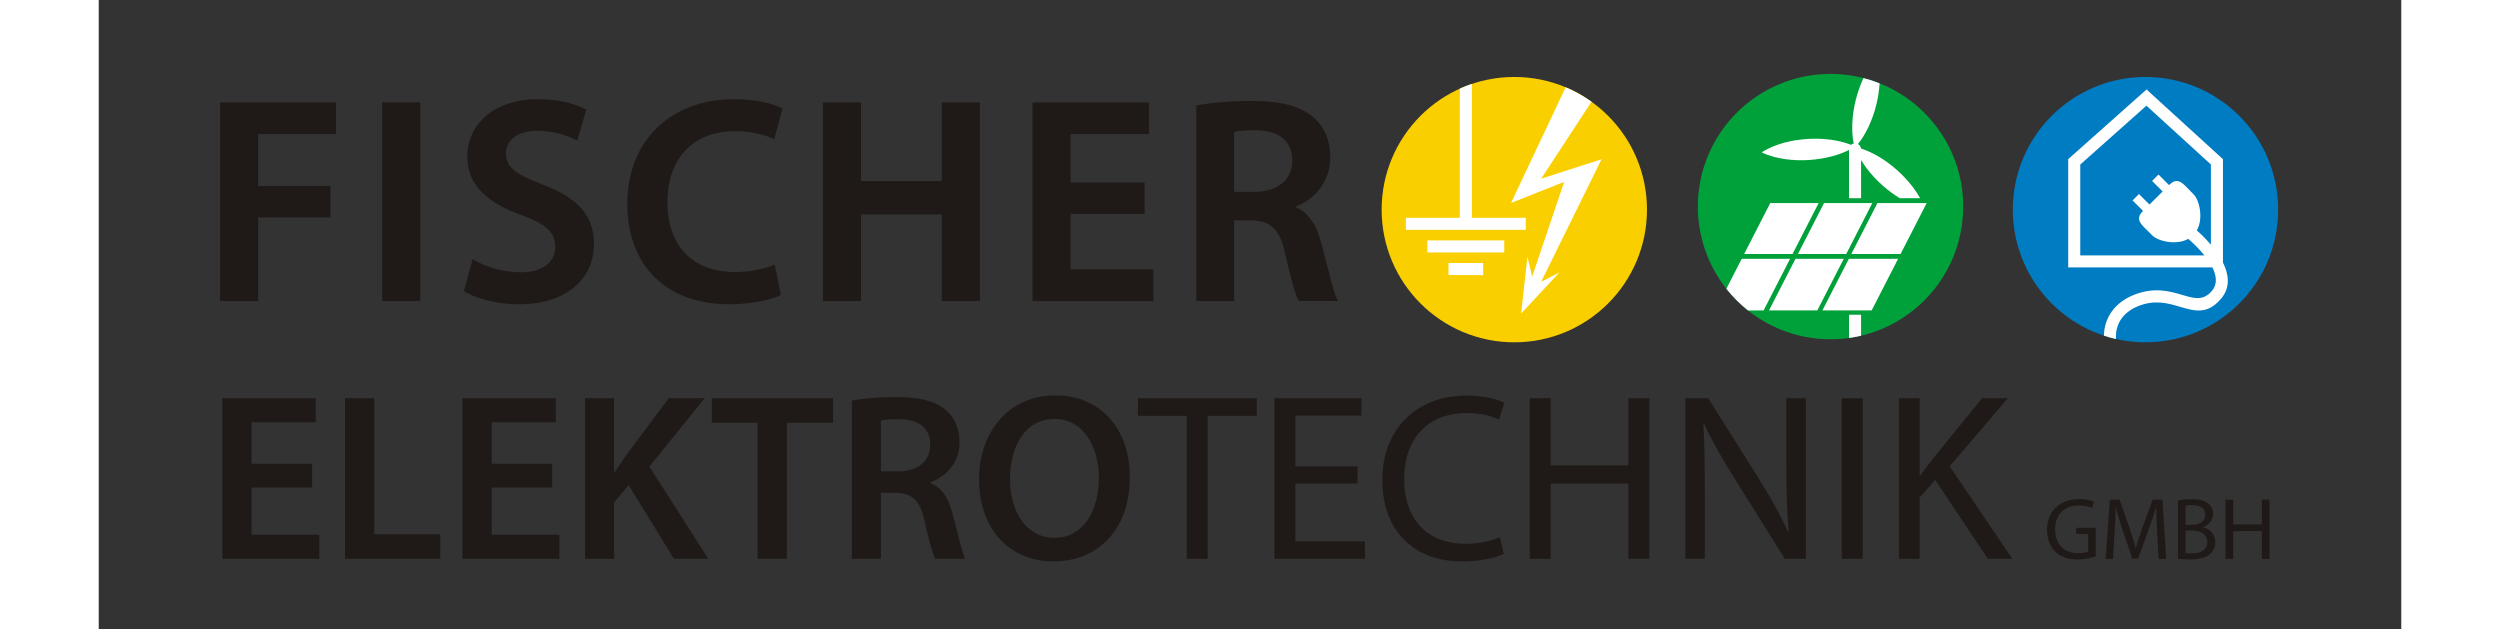 <?xml version="1.0" encoding="UTF-8"?>
<!DOCTYPE svg PUBLIC "-//W3C//DTD SVG 1.1//EN" "http://www.w3.org/Graphics/SVG/1.1/DTD/svg11.dtd">
<!-- Creator: CorelDRAW -->
<svg xmlns="http://www.w3.org/2000/svg" xml:space="preserve" width="290px" height="73px" style="shape-rendering:geometricPrecision; text-rendering:geometricPrecision; image-rendering:optimizeQuality; fill-rule:evenodd; clip-rule:evenodd"
viewBox="0 0 290 79.26"
 xmlns:xlink="http://www.w3.org/1999/xlink">
 <rect x="0" y="0" width="290" height="79.26" fill="#333333" stroke="none"/>
 <defs>
  <style type="text/css">
   <![CDATA[
    .str0 {stroke:#1F1A17;stroke-width:0.28}
    .fil1 {fill:none;fill-rule:nonzero}
    .fil5 {fill:#007CC3;fill-rule:nonzero}
    .fil2 {fill:#00A13A;fill-rule:nonzero}
    .fil0 {fill:#1F1A17;fill-rule:nonzero}
    .fil4 {fill:#FACF00;fill-rule:nonzero}
    .fil3 {fill:white;fill-rule:nonzero}
   ]]>
  </style>
 </defs>
 <g id="Ebene_x0020_1">
  <polygon class="fil0" points="26.877,61.407 19.256,61.407 19.256,67.347 27.777,67.347 27.777,70.379 15.565,70.379 15.565,50.154 27.327,50.154 27.327,53.185 19.256,53.185 19.256,58.407 26.877,58.407 "/>
  <polygon class="fil0" points="31.015,50.154 34.706,50.154 34.706,67.289 43.017,67.289 43.017,70.379 31.015,70.379 "/>
  <polygon class="fil0" points="57.117,61.407 49.496,61.407 49.496,67.347 58.018,67.347 58.018,70.379 45.805,70.379 45.805,50.154 57.567,50.154 57.567,53.185 49.496,53.185 49.496,58.407 57.117,58.407 "/>
  <path class="fil0" d="M61.254 50.154l3.661 0 0 9.302 0.09 0c0.481,-0.779 0.99,-1.5 1.47,-2.19l5.311 -7.112 4.531 0 -6.962 8.612 7.412 11.612 -4.321 0 -5.701 -9.272 -1.83 2.161 0 7.111 -3.661 0 0 -20.224z"/>
  <polygon class="fil0" points="82.975,53.245 77.213,53.245 77.213,50.155 92.487,50.155 92.487,53.245 86.665,53.245 86.665,70.379 82.975,70.379 "/>
  <path class="fil0" d="M98.515 59.367l2.19 0c2.491,0 4.02,-1.32 4.02,-3.33 0,-2.192 -1.529,-3.242 -3.931,-3.242 -1.169,0 -1.919,0.09 -2.279,0.18l0 6.392zm-3.662 -8.912c1.411,-0.27 3.451,-0.451 5.582,-0.451 2.91,0 4.861,0.48 6.241,1.621 1.11,0.93 1.741,2.341 1.741,4.082 0,2.61 -1.771,4.38 -3.692,5.039l0 0.091c1.471,0.54 2.341,1.952 2.822,3.901 0.66,2.52 1.199,4.861 1.59,5.641l-3.781 0c-0.299,-0.601 -0.809,-2.251 -1.35,-4.772 -0.599,-2.642 -1.53,-3.481 -3.63,-3.541l-1.86 0 0 8.312 -3.662 0 0 -19.924z"/>
  <path class="fil0" d="M114.774 60.327c0,4.14 2.071,7.411 5.611,7.411 3.571,0 5.581,-3.329 5.581,-7.56 0,-3.812 -1.889,-7.412 -5.581,-7.412 -3.661,0 -5.611,3.39 -5.611,7.562zm15.093 -0.27c0,6.782 -4.111,10.652 -9.662,10.652 -5.731,0 -9.331,-4.38 -9.331,-10.291 0,-6.242 3.93,-10.623 9.631,-10.623 5.882,0 9.362,4.469 9.362,10.261z"/>
  <polygon class="fil0" points="137.034,52.374 130.882,52.374 130.882,50.154 145.856,50.154 145.856,52.374 139.675,52.374 139.675,70.379 137.034,70.379 "/>
  <polygon class="fil0" points="158.546,60.898 150.715,60.898 150.715,68.188 159.474,68.188 159.474,70.379 148.074,70.379 148.074,50.155 159.026,50.155 159.026,52.346 150.715,52.346 150.715,58.737 158.546,58.737 "/>
  <path class="fil0" d="M176.966 69.749c-0.93,0.48 -2.88,0.96 -5.341,0.96 -5.701,0 -9.963,-3.6 -9.963,-10.262 0,-6.36 4.291,-10.621 10.563,-10.621 2.49,0 4.11,0.539 4.8,0.9l-0.66 2.13c-0.959,-0.481 -2.37,-0.841 -4.051,-0.841 -4.741,0 -7.892,3.031 -7.892,8.343 0,4.982 2.85,8.131 7.742,8.131 1.621,0 3.241,-0.33 4.291,-0.839l0.51 2.1z"/>
  <polygon class="fil0" points="182.873,50.154 182.873,58.615 192.655,58.615 192.655,50.154 195.296,50.154 195.296,70.379 192.655,70.379 192.655,60.897 182.873,60.897 182.873,70.379 180.233,70.379 180.233,50.154 "/>
  <path class="fil0" d="M199.823 70.379l0 -20.224 2.88 0 6.452 10.232c1.468,2.37 2.669,4.501 3.6,6.573l0.09 -0.032c-0.241,-2.701 -0.3,-5.16 -0.3,-8.312l0 -8.461 2.46 0 0 20.224 -2.641 0 -6.422 -10.263c-1.408,-2.25 -2.758,-4.56 -3.749,-6.75l-0.091 0.029c0.15,2.55 0.181,4.982 0.181,8.341l0 8.643 -2.46 0z"/>
  <polygon class="fil0" points="222.173,70.379 219.532,70.379 219.532,50.156 222.173,50.156 "/>
  <path class="fil0" d="M226.733 50.154l2.61 0 0 9.753 0.09 0c0.541,-0.781 1.08,-1.5 1.591,-2.161l6.18 -7.592 3.241 0 -7.321 8.582 7.892 11.642 -3.09 0 -6.631 -9.932 -1.952 2.221 0 7.711 -2.61 0 0 -20.224z"/>
  <polygon class="fil0" points="15.424,13.034 29.742,13.034 29.742,16.742 19.94,16.742 19.94,23.569 29.044,23.569 29.044,27.239 19.94,27.239 19.94,37.775 15.424,37.775 "/>
  <polygon class="fil1 str0" points="15.424,13.034 29.742,13.034 29.742,16.742 19.94,16.742 19.94,23.569 29.044,23.569 29.044,27.239 19.94,27.239 19.94,37.775 15.424,37.775 "/>
  <polygon class="fil0 str0" points="40.352,37.775 35.838,37.775 35.838,13.034 40.352,13.034 "/>
  <path class="fil0" d="M47.181 32.857c1.432,0.844 3.671,1.578 5.985,1.578 2.863,0 4.477,-1.359 4.477,-3.377 0,-1.872 -1.248,-2.973 -4.368,-4.111 -4.111,-1.468 -6.716,-3.635 -6.716,-7.195 0,-4.075 3.376,-7.121 8.773,-7.121 2.679,0 4.625,0.587 5.91,1.248l-1.064 3.635c-0.917,-0.477 -2.644,-1.175 -4.956,-1.175 -2.864,0 -4.076,1.504 -4.076,2.975 0,1.908 1.432,2.79 4.736,4.073 4.296,1.616 6.352,3.781 6.352,7.343 0,4 -3.012,7.452 -9.362,7.452 -2.644,0 -5.36,-0.735 -6.718,-1.578l1.027 -3.745z"/>
  <path class="fil1 str0" d="M47.181 32.857c1.432,0.844 3.671,1.578 5.985,1.578 2.863,0 4.477,-1.359 4.477,-3.377 0,-1.872 -1.248,-2.973 -4.368,-4.111 -4.111,-1.468 -6.716,-3.635 -6.716,-7.195 0,-4.075 3.376,-7.121 8.773,-7.121 2.679,0 4.625,0.587 5.91,1.248l-1.064 3.635c-0.917,-0.477 -2.644,-1.175 -4.956,-1.175 -2.864,0 -4.076,1.504 -4.076,2.975 0,1.908 1.432,2.79 4.736,4.073 4.296,1.616 6.352,3.781 6.352,7.343 0,4 -3.012,7.452 -9.362,7.452 -2.644,0 -5.36,-0.735 -6.718,-1.578l1.027 -3.745z"/>
  <path class="fil0" d="M85.766 37.078c-1.066,0.515 -3.415,1.102 -6.425,1.102 -7.855,0 -12.628,-4.92 -12.628,-12.481 0,-8.149 5.69,-13.069 13.251,-13.069 2.974,0 5.066,0.625 5.985,1.102l-0.955 3.598c-1.174,-0.514 -2.826,-0.955 -4.845,-0.955 -5.03,0 -8.663,3.158 -8.663,9.105 0,5.47 3.156,8.92 8.626,8.92 1.799,0 3.708,-0.368 4.919,-0.881l0.735 3.56z"/>
  <path class="fil1 str0" d="M85.766 37.078c-1.066,0.515 -3.415,1.102 -6.425,1.102 -7.855,0 -12.628,-4.92 -12.628,-12.481 0,-8.149 5.69,-13.069 13.251,-13.069 2.974,0 5.066,0.625 5.985,1.102l-0.955 3.598c-1.174,-0.514 -2.826,-0.955 -4.845,-0.955 -5.03,0 -8.663,3.158 -8.663,9.105 0,5.47 3.156,8.92 8.626,8.92 1.799,0 3.708,-0.368 4.919,-0.881l0.735 3.56z"/>
  <polygon class="fil0" points="95.865,13.034 95.865,22.945 106.327,22.945 106.327,13.034 110.843,13.034 110.843,37.775 106.327,37.775 106.327,26.872 95.865,26.872 95.865,37.775 91.35,37.775 91.35,13.034 "/>
  <polygon class="fil1 str0" points="95.865,13.034 95.865,22.945 106.327,22.945 106.327,13.034 110.843,13.034 110.843,37.775 106.327,37.775 106.327,26.872 95.865,26.872 95.865,37.775 91.35,37.775 91.35,13.034 "/>
  <polygon class="fil0" points="131.587,26.799 122.263,26.799 122.263,34.068 132.689,34.068 132.689,37.776 117.748,37.776 117.748,13.033 132.137,13.033 132.137,16.742 122.263,16.742 122.263,23.128 131.587,23.128 "/>
  <polygon class="fil1 str0" points="131.587,26.799 122.263,26.799 122.263,34.068 132.689,34.068 132.689,37.776 117.748,37.776 117.748,13.033 132.137,13.033 132.137,16.742 122.263,16.742 122.263,23.128 131.587,23.128 "/>
  <path class="fil0" d="M142.859 24.303l2.68 0c3.047,0 4.919,-1.615 4.919,-4.075 0,-2.679 -1.872,-3.964 -4.809,-3.964 -1.432,0 -2.349,0.109 -2.79,0.219l0 7.82zm-4.479 -10.903c1.726,-0.331 4.222,-0.551 6.829,-0.551 3.56,0 5.946,0.588 7.635,1.982 1.359,1.138 2.13,2.864 2.13,4.993 0,3.194 -2.166,5.36 -4.516,6.167l0 0.109c1.799,0.662 2.864,2.387 3.451,4.773 0.808,3.084 1.469,5.947 1.946,6.9l-4.626 0c-0.367,-0.734 -0.991,-2.753 -1.651,-5.836 -0.735,-3.23 -1.872,-4.259 -4.442,-4.331l-2.276 0 0 10.168 -4.479 0 0 -24.374z"/>
  <path class="fil1 str0" d="M142.859 24.303l2.68 0c3.047,0 4.919,-1.615 4.919,-4.075 0,-2.679 -1.872,-3.964 -4.809,-3.964 -1.432,0 -2.349,0.109 -2.79,0.219l0 7.82zm-4.479 -10.903c1.726,-0.331 4.222,-0.551 6.829,-0.551 3.56,0 5.946,0.588 7.635,1.982 1.359,1.138 2.13,2.864 2.13,4.993 0,3.194 -2.166,5.36 -4.516,6.167l0 0.109c1.799,0.662 2.864,2.387 3.451,4.773 0.808,3.084 1.469,5.947 1.946,6.9l-4.626 0c-0.367,-0.734 -0.991,-2.753 -1.651,-5.836 -0.735,-3.23 -1.872,-4.259 -4.442,-4.331l-2.276 0 0 10.168 -4.479 0 0 -24.374z"/>
  <path class="fil0" d="M251.514 70.058c-0.432,0.167 -1.295,0.409 -2.302,0.409 -1.129,0 -2.059,-0.287 -2.79,-0.985 -0.641,-0.619 -1.039,-1.616 -1.039,-2.778 0,-2.224 1.537,-3.853 4.04,-3.853 0.864,0 1.549,0.188 1.871,0.343l-0.243 0.786c-0.4,-0.188 -0.898,-0.321 -1.651,-0.321 -1.815,0 -2.998,1.13 -2.998,3 0,1.894 1.129,3.011 2.879,3.011 0.629,0 1.061,-0.089 1.282,-0.199l0 -2.225 -1.505 0 0 -0.775 2.457 0 0 3.586z"/>
  <path class="fil0" d="M259.261 67.113c-0.056,-1.041 -0.122,-2.303 -0.122,-3.222l-0.021 0c-0.266,0.863 -0.566,1.804 -0.942,2.834l-1.317 3.621 -0.731 0 -1.219 -3.554c-0.354,-1.062 -0.642,-2.014 -0.851,-2.9l-0.023 0c-0.021,0.93 -0.077,2.17 -0.144,3.299l-0.2 3.199 -0.919 0 0.521 -7.461 1.229 0 1.272 3.609c0.31,0.919 0.555,1.737 0.753,2.512l0.021 0c0.199,-0.753 0.464,-1.571 0.798,-2.512l1.329 -3.61 1.228 0 0.465 7.461 -0.954 0 -0.176 -3.277z"/>
  <path class="fil0" d="M262.833 69.659c0.201,0.033 0.465,0.044 0.809,0.044 0.998,0 1.916,-0.366 1.916,-1.45 0,-1.007 -0.875,-1.439 -1.927,-1.439l-0.797 0 0 2.845zm0 -3.565l0.875 0c1.009,0 1.605,-0.542 1.605,-1.262 0,-0.865 -0.653,-1.218 -1.626,-1.218 -0.444,0 -0.698,0.034 -0.853,0.066l0 2.413zm-0.961 -3.056c0.421,-0.099 1.096,-0.165 1.759,-0.165 0.964,0 1.584,0.165 2.036,0.543 0.388,0.287 0.632,0.73 0.632,1.317 0,0.73 -0.488,1.362 -1.263,1.638l0 0.034c0.709,0.165 1.54,0.752 1.54,1.86 0,0.642 -0.256,1.14 -0.643,1.494 -0.509,0.477 -1.35,0.698 -2.568,0.698 -0.664,0 -1.172,-0.044 -1.493,-0.088l0 -7.329z"/>
  <polygon class="fil0" points="268.831,62.928 268.831,66.05 272.439,66.049 272.439,62.927 273.413,62.927 273.413,70.388 272.439,70.388 272.439,66.89 268.831,66.891 268.831,70.389 267.857,70.389 267.857,62.928 "/>
  <path class="fil2" d="M234.824 26.02c0,9.228 -7.481,16.709 -16.709,16.709 -9.228,0 -16.709,-7.481 -16.709,-16.709 0,-9.228 7.481,-16.709 16.709,-16.709 9.228,0 16.709,7.481 16.709,16.709z"/>
  <polygon class="fil3" points="216.62,25.572 213.33,31.991 207.236,31.991 210.529,25.572 "/>
  <polygon class="fil3" points="223.381,25.572 220.092,31.991 214.009,31.991 217.299,25.572 "/>
  <path class="fil3" d="M206.928 32.599l6.09 0 -3.328 6.494 -1.969 0.013c-1.011,-0.804 -1.926,-1.723 -2.726,-2.736l1.933 -3.772z"/>
  <polygon class="fil3" points="219.78,32.599 216.452,39.093 210.369,39.093 213.699,32.599 "/>
  <polygon class="fil3" points="226.626,32.599 223.298,39.093 217.095,39.093 220.423,32.599 "/>
  <path class="fil4" d="M194.998 26.404c0,9.228 -7.481,16.709 -16.709,16.709 -9.228,0 -16.709,-7.481 -16.709,-16.709 0,-9.228 7.481,-16.709 16.709,-16.709 9.228,0 16.709,7.481 16.709,16.709z"/>
  <path class="fil3" d="M172.938 10.57l0 16.861 6.791 0 0 1.519 -15.095 0 0 -1.519 6.791 0 0 -16.266c0.505,-0.22 0.952,-0.419 1.513,-0.595zm1.426 24.077l-4.365 0 0 -1.519 4.365 0 0 1.519zm2.658 -2.848l-9.682 0 0 -1.519 9.682 0 0 1.519z"/>
  <path class="fil3" d="M184.754 10.992l-6.878 14.571 6.69 -2.656 -4.028 11.928 -0.597 -2.499 -0.797 7.163 4.821 -5.186 -2.297 1.176 7.608 -15.433 -7.601 2.446 6.337 -9.689c-1.008,-0.722 -2.098,-1.335 -3.256,-1.821z"/>
  <path class="fil5" d="M274.493 26.404c0,9.228 -7.481,16.709 -16.709,16.709 -9.228,0 -16.709,-7.481 -16.709,-16.709 0,-9.228 7.481,-16.709 16.709,-16.709 9.228,0 16.709,7.481 16.709,16.709z"/>
  <path class="fil3" d="M266.212 33.682l-17.399 0 -0.76 0 0 -0.76 0 -12.541 0 -0.34 0.255 -0.227 9.098 -8.092 0.51 -0.454 0.504 0.459 8.872 8.092 0.249 0.228 0 0.333 0 12.671 -0.002 0.008c0.735,1.481 0.974,3.128 -0.222,4.546 -1.731,2.051 -3.309,1.587 -5.245,1.017 -1.425,-0.42 -3.094,-0.912 -5.195,-0.071 -0.971,0.388 -1.669,0.947 -2.125,1.593 -0.497,0.705 -0.712,1.523 -0.686,2.34 0.002,0.072 0.008,0.149 0,0.214 -0.579,-0.129 -0.975,-0.232 -1.516,-0.421 0.013,-1.05 0.319,-2.094 0.961,-3.006 0.617,-0.875 1.539,-1.622 2.801,-2.127 2.589,-1.036 4.529,-0.465 6.186,0.024 1.414,0.417 2.566,0.756 3.661,-0.542 0.721,-0.855 0.562,-1.92 0.05,-2.944zm-6.79 -11.7l1.332 1.332 0.036 -0.036c1.095,-1.088 1.743,-0.127 2.729,0.868l0.297 0.3c0.901,0.907 1.213,3.325 0.424,4.566 0.339,0.294 1.055,0.949 1.782,1.807l0 -10.104 -8.119 -7.405 -8.333 7.411 0 11.442 15.636 0c-0.834,-1.035 -1.771,-1.852 -2.046,-2.083 -1.25,0.772 -3.661,0.437 -4.559,-0.468l-0.297 -0.3c-0.987,-0.994 -1.939,-1.644 -0.843,-2.733l0.016 -0.016 -1.32 -1.32 0.806 -0.806 1.323 1.323 1.657 -1.644 -1.329 -1.329 0.806 -0.806z"/>
  <path class="fil3" d="M230.227 25.572c-1.008,1.966 -2.18,4.254 -3.289,6.419l-6.203 0 3.29 -6.419c3.401,0 3.463,0 6.203,0zm-3.389 -0.607c-0.762,-0.465 -1.469,-0.993 -2.129,-1.574 -0.737,-0.648 -1.411,-1.365 -2.018,-2.161 -0.255,-0.342 -0.501,-0.696 -0.727,-1.071l0 4.805 -1.519 0 0 -6.075c-0.702,0.356 -1.411,0.596 -2.123,0.792 -0.967,0.255 -1.941,0.407 -2.919,0.469 -0.979,0.063 -1.964,0.033 -2.955,-0.101 -0.992,-0.144 -1.989,-0.37 -3.002,-0.861 0.945,-0.613 1.906,-0.96 2.873,-1.225 0.967,-0.255 1.94,-0.407 2.92,-0.465 0.979,-0.059 1.964,-0.029 2.955,0.105 0.829,0.121 1.662,0.299 2.505,0.639 0.094,-0.084 0.209,-0.144 0.336,-0.173 -0.183,-0.889 -0.205,-1.739 -0.173,-2.575 0.048,-0.999 0.197,-1.973 0.436,-2.925 0.234,-0.935 0.552,-1.848 0.968,-2.738 0.696,0.178 1.374,0.4 2.032,0.662 -0.058,0.927 -0.202,1.832 -0.421,2.718 -0.235,0.952 -0.561,1.883 -0.987,2.787 -0.355,0.735 -0.764,1.457 -1.321,2.142 0.207,0.114 0.356,0.32 0.389,0.564 0.772,0.245 1.461,0.585 2.118,0.959 0.864,0.503 1.66,1.085 2.394,1.736 0.734,0.651 1.409,1.368 2.015,2.164 0.329,0.441 0.643,0.901 0.92,1.402l-2.566 0zm-4.874 14.675l0 2.645c-0.532,0.127 -0.963,0.197 -1.519,0.284l0 -2.929 1.519 0z"/>
 </g>
</svg>
